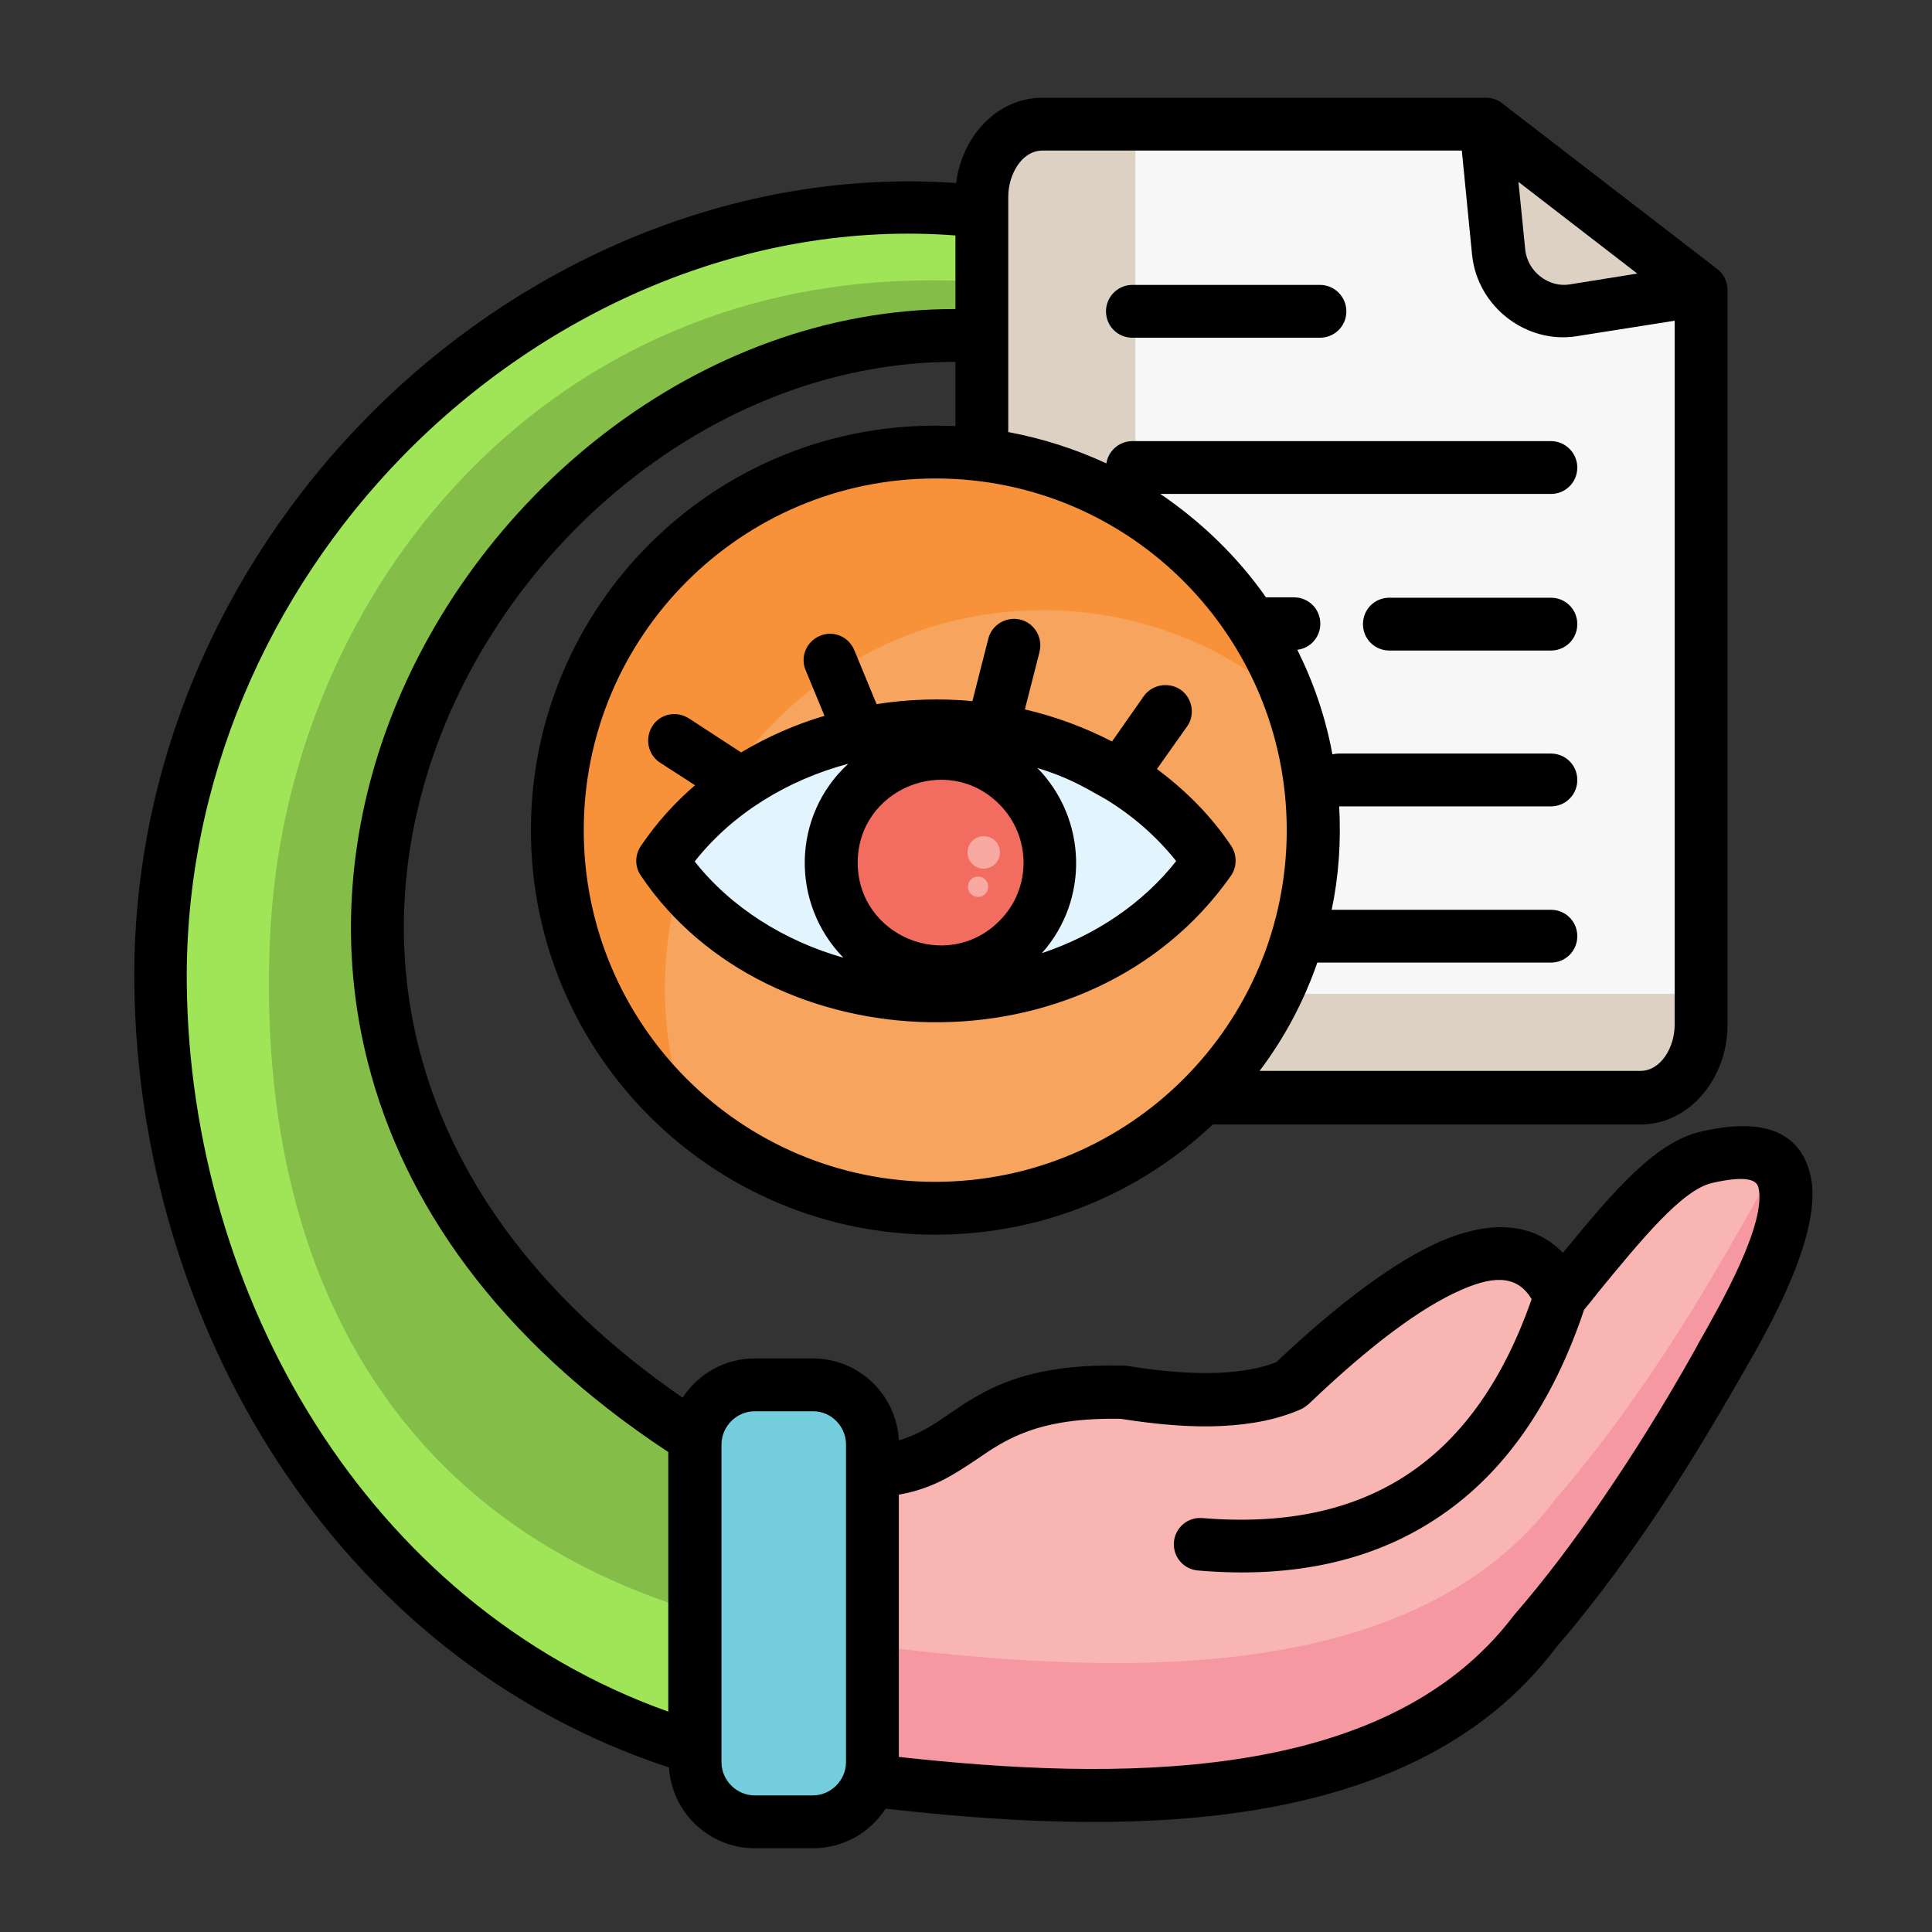 <?xml version="1.0" encoding="utf-8"?>
<!-- Generator: Adobe Illustrator 24.0.2, SVG Export Plug-In . SVG Version: 6.00 Build 0)  -->
<svg version="1.1" id="Layer_1" xmlns="http://www.w3.org/2000/svg" xmlns:xlink="http://www.w3.org/1999/xlink" x="0px" y="0px"
	 viewBox="0 0 512 512" style="enable-background:new 0 0 512 512;" xml:space="preserve">
<rect x="0" y="0" width="512" height="512" fill="#333333" stroke="none"/>
<style type="text/css">
	.st0{fill-rule:evenodd;clip-rule:evenodd;fill:#A0E557;}
	.st1{fill-rule:evenodd;clip-rule:evenodd;fill:#84BD48;}
	.st2{fill-rule:evenodd;clip-rule:evenodd;fill:#F598A2;}
	.st3{fill-rule:evenodd;clip-rule:evenodd;fill:#F9B5B2;}
	.st4{fill-rule:evenodd;clip-rule:evenodd;fill:#74CDDD;}
	.st5{fill-rule:evenodd;clip-rule:evenodd;fill:#DDD1C3;}
	.st6{fill-rule:evenodd;clip-rule:evenodd;fill:#F8F7F7;}
	.st7{fill-rule:evenodd;clip-rule:evenodd;fill:#F7923A;}
	.st8{fill-rule:evenodd;clip-rule:evenodd;fill:#F7A55E;}
	.st9{fill-rule:evenodd;clip-rule:evenodd;fill:#E2F4FD;}
	.st10{fill-rule:evenodd;clip-rule:evenodd;fill:#F26C60;}
	.st11{fill-rule:evenodd;clip-rule:evenodd;fill:#F8A9A1;}
</style>
<g>
	<g>
		<path class="st0" d="M366.7,145.9c12.3-0.3,20.4-2.5,26.5-13.7C358,87.4,300.8,55,241.3,55c-106,0-200,94.2-198.7,206
			c1,86.3,51.4,175.3,141.6,202.3v-80.4c0-0.7,0.1-1.4,0.1-2.1c-0.3-0.1-0.7-0.2-1.1-0.3C-28.1,244.1,211.8-29.6,366.7,145.9
			L366.7,145.9z"/>
		<path class="st1" d="M382.2,143.2c-43.1-46-81.1-71.5-144.3-68.7c-97.6,4.3-162.1,85.3-166.3,173.2
			C67.5,332,101.1,401.8,184.2,427v-44.2c0-0.7,0.1-1.4,0.1-2.1c-0.3-0.1-0.7-0.2-1.1-0.3c-211.4-136.4,28.5-410,183.4-234.5
			C372.6,145.7,378,145,382.2,143.2z"/>
		<path class="st2" d="M230.5,471.7c62.4,7.5,139.3,9.6,176.2-39.3c16.2-18.7,32.3-42.2,48.3-70.6c6.9-12.1,39.2-64.9-2.7-55.1
			c-11.1,2.6-23,18-38.6,37c-9.2-21.1-33-13.3-71.5,23.2c-9.9,4.5-24.7,5.2-44.4,2c-42.6-0.9-40.1,19.6-66.6,21V467
			C231.2,468.7,231,470.3,230.5,471.7L230.5,471.7z"/>
		<path class="st3" d="M231.2,436.1c63.2,7.9,143.1,11.5,181-38.8c16.2-18.7,32.3-42.2,48.3-70.6c2-3.5,6.1-10.5,10-18.3
			c-3-3-8.7-4-18.2-1.8c-11.1,2.6-23,18-38.6,37c-9.2-21.1-33-13.3-71.5,23.2c-9.9,4.5-24.7,5.2-44.4,2c-42.6-0.9-40.1,19.6-66.6,21
			L231.2,436.1L231.2,436.1z"/>
		<path class="st4" d="M200,367h15.4c8.7,0,15.8,7.1,15.8,15.8V467c0,8.7-7.1,15.8-15.8,15.8H200c-8.7,0-15.8-7.1-15.8-15.8v-84.2
			C184.2,374.1,191.3,367,200,367z"/>
		<path class="st5" d="M276.3,32.8h117.6l57,44v195c0,10.5-7.2,19.2-16.1,19.2H276.3c-8.9,0-16.1-8.6-16.1-19.2V52
			C260.2,41.4,267.5,32.8,276.3,32.8L276.3,32.8z"/>
		<path class="st6" d="M300.9,32.8h93l57,44v186.6H317c-8.9,0-16.1-8.7-16.1-19.2V32.8z"/>
		<path class="st5" d="M450.9,76.8l-34.1,5.4c-8.8,1.4-18.6-5-19.6-15.5l-3.3-33.9L450.9,76.8z"/>
		<path class="st7" d="M247.9,119.8c55.3,0,100.1,44.8,100.1,100.2c0,55.3-44.8,100.2-100.1,100.2c-55.3,0-100.2-44.8-100.2-100.2
			C147.7,164.6,192.6,119.8,247.9,119.8z"/>
		<path class="st8" d="M342.4,186.6c3.7,10.5,5.7,21.7,5.7,33.4c0,55.3-44.8,100.2-100.1,100.2c-25.3,0-48.4-9.4-66.1-24.9
			c-3.7-10.5-5.7-21.7-5.7-33.4c0-55.3,44.8-100.2,100.2-100.2C301.6,161.7,324.7,171.1,342.4,186.6L342.4,186.6z"/>
		<path class="st9" d="M247.9,192.4c31,0,58,14.4,72.4,35.9c-14.4,21.5-41.5,35.9-72.4,35.9s-58.1-14.4-72.5-35.9
			C189.8,206.8,216.9,192.4,247.9,192.4L247.9,192.4z"/>
		<path class="st10" d="M249.3,199.7c16,0,28.9,13,28.9,29s-13,28.9-28.9,28.9s-29-13-29-28.9S233.3,199.7,249.3,199.7L249.3,199.7z
			"/>
		<path class="st11" d="M260.7,221.6c2.4,0,4.3,1.9,4.3,4.3s-1.9,4.3-4.3,4.3s-4.3-1.9-4.3-4.3S258.3,221.6,260.7,221.6z"/>
		<path class="st11" d="M259.2,232.3c1.5,0,2.7,1.2,2.7,2.7c0,1.5-1.2,2.7-2.7,2.7c-1.5,0-2.7-1.2-2.7-2.7
			C256.5,233.5,257.7,232.3,259.2,232.3z"/>
	</g>
	<path d="M257.7,185.8l4.2-16.5c0.9-3.7,4.7-6,8.5-5.1c3.7,0.9,6,4.7,5.1,8.5l-3.9,15.3c8.2,1.9,15.9,4.8,23.1,8.5l8.4-12
		c2.2-3.1,6.6-3.9,9.8-1.7c3.1,2.2,3.9,6.6,1.7,9.7l-8,11.3c7.8,5.8,14.5,12.6,19.7,20.4c1.6,2.5,1.5,5.6-0.1,7.9
		c-37.6,53.5-122.8,50-156.4-0.1c-1.7-2.5-1.5-5.6,0.1-7.9c4-5.9,8.8-11.3,14.3-16l-9.3-6c-3.2-2.1-4.1-6.4-2-9.7s6.4-4.1,9.7-2
		l13.8,9c6.9-4.1,14.3-7.4,22.1-9.7l-5-12.1c-1.5-3.5,0.2-7.6,3.8-9.1s7.6,0.2,9.1,3.8l5.9,14.3C240.6,185.3,249.2,185,257.7,185.8
		L257.7,185.8z M293.2,211.9c-6.9-3.9-10.1-5.8-18.3-8.4c13.2,13.5,13.8,35,1.2,49.1c14.1-4.7,26.7-13.1,35.6-24.4
		C306.7,221.9,300.5,216.4,293.2,211.9z M223.5,253.8c-14.1-14.5-13.6-37.7,1.3-51.4c-16.1,4.3-30.7,13.2-40.7,25.9
		C193.8,240.6,208,249.4,223.5,253.8z M264.8,213.1c-13.8-13.8-37.5-4-37.5,15.5s23.7,29.3,37.5,15.5
		C273.4,235.6,273.4,221.7,264.8,213.1z M247.9,112.8c1.8,0,3.5,0.1,5.3,0.1v-17c-61.9-0.1-117.7,45.9-138,103.2
		c-8.8,24.9-11,52.1-4.1,79c8.4,32.7,30.2,65,69.8,92.3c4.1-6.3,11.2-10.4,19.1-10.4h15.4c12.2,0,22.2,9.6,22.8,21.7
		c5.2-1.5,9-4,12.9-6.7c9.5-6.5,20.1-13.7,46.5-13.1c0.4,0,0.8,0,1.2,0.1c9.4,1.5,17.5,2.1,24.4,1.8c6-0.3,11-1.2,15-2.8
		c17.2-16.2,31.7-26.8,43.5-32c11.6-5,23.7-6,32.5,3c13.6-16.6,24.5-29.3,36.5-32.1c18.4-4.3,26.7,1.3,29.1,11.6
		c3.5,15-11.1,40.6-17.4,51.5c-8.7,15.2-16.7,28.5-25.7,41.7c-8.1,11.8-16.2,22.5-24.4,32c-19.7,26.1-49.8,38.6-83.1,43.5
		c-30.7,4.5-64.1,2.6-94.5-0.9c-4.1,6.4-11.3,10.5-19.2,10.5H200c-12.1,0-22-9.5-22.7-21.4C88.4,439.2,36.7,350.4,35.6,261
		c-0.7-57.8,23.2-111,61.1-149.8c40.8-41.8,98.1-66.8,156.7-62.7c1.4-11.9,10.5-22.6,22.9-22.6h117.5c1.8,0,3.5,0.7,4.7,1.8
		l56.6,43.6c1.8,1.4,2.7,3.4,2.7,5.5v195c0,13.5-9.7,26.2-23.1,26.2H321.4c-19.2,18.1-45,29.2-73.5,29.2
		c-59.2,0-107.2-48-107.2-107.2C140.7,160.8,188.7,112.8,247.9,112.8L247.9,112.8z M267.2,114.5c9.1,1.7,17.8,4.5,26,8.3
		c0.5-3.3,3.4-5.9,6.9-5.9H411c3.9,0,7,3.2,7,7c0,3.9-3.1,7-7,7H307.5c10.9,7.4,20.5,16.7,28,27.4h7.4c3.9,0,7,3.1,7,7
		c0,3.5-2.6,6.5-6.1,6.9c4.3,8.6,7.5,17.9,9.3,27.7c0.5-0.1,1.1-0.2,1.7-0.2H411c3.9,0,7,3.1,7,7c0,3.9-3.1,7-7,7h-56.1
		c0.5,9.3-0.1,18.5-2,27.4H411c3.9,0,7,3.1,7,7c0,3.9-3.1,7-7,7h-61.9c-3.6,10.4-8.8,20.1-15.3,28.7h100.9c5.5,0,9.1-6.3,9.1-12.2
		V85l-26,4.1c-13.1,2.1-26.3-7.6-27.7-21.7l-2.7-27.5H276.3c-5.7,0-9.1,6.6-9.1,12.2L267.2,114.5L267.2,114.5z M341,220
		c0-51-41.2-93.2-93.1-93.2c-51.4,0-93.2,41.7-93.2,93.2s41.7,93.2,93.2,93.2C299.7,313.1,341,271.1,341,220L341,220z M368.2,172.4
		c-3.9,0-7-3.1-7-7c0-3.9,3.1-7,7-7H411c3.9,0,7,3.1,7,7c0,3.9-3.1,7-7,7H368.2z M300.1,89.5c-3.9,0-7-3.1-7-7c0-3.8,3.1-7,7-7h49.7
		c3.9,0,7,3.2,7,7c0,3.9-3.1,7-7,7H300.1z M402.4,48.2l1.8,17.9c0.6,6,6.3,10.1,11.6,9.3l18.1-2.9L402.4,48.2z M253.2,81.9V62.4
		c-54.9-4.2-108.5,19.6-146.5,58.5c-35.4,36.3-57.8,86.2-57.2,140c0.9,81.9,47.2,164,127.6,192.7v-68.8
		c-45.4-29.9-70.2-66.3-79.6-103.2c-7.6-29.7-5.2-59.7,4.5-87.1C124.3,131.7,185.3,81.8,253.2,81.9z M238.2,396.1v69.5
		c28.9,3.2,60.4,4.9,88.9,0.7c30-4.4,56.8-15.4,74-38.1c0.2-0.2,0.3-0.4,0.5-0.6c7.8-9,15.6-19.3,23.4-30.8
		c8-11.7,16-24.5,23.8-38.4c2.2-3.9,0.8-1.5,1.3-2.4c5.4-9.5,18.2-31.7,15.9-41.3c-0.5-2.3-3.9-3.1-12.3-1.2
		c-7.9,1.9-18.1,14.2-31.1,30.1c0.7-0.9,1.7-2.1-0.1,0.2l0.1-0.2c-0.5,0.6-0.8,1-0.1,0.2l-2.7,3.3c-8.3,24.7-20.9,42.9-37.9,54.5
		c-17.3,11.9-38.8,16.8-64.4,14.6c-3.9-0.3-6.7-3.7-6.4-7.5c0.3-3.9,3.7-6.7,7.5-6.4c44.6,3.7,72.6-16,87.3-58
		c-4.2-7.1-11.3-5.7-18.8-2.4c-10.5,4.6-24,14.6-40.3,30.2c-0.6,0.5-1.3,1-1.9,1.3c-5.8,2.6-12.8,4.1-21.1,4.5
		c-7.7,0.4-16.7-0.3-26.8-1.9c-21.8-0.4-30.4,5.4-38.1,10.7C252.9,390.7,247.3,394.5,238.2,396.1L238.2,396.1z M215.5,374H200
		c-4.8,0-8.8,4-8.8,8.8V467c0,4.8,4,8.8,8.8,8.8h15.4c4.8,0,8.8-4,8.8-8.8v-84.2C224.2,378,220.3,374,215.5,374z"/>
</g>
</svg>
